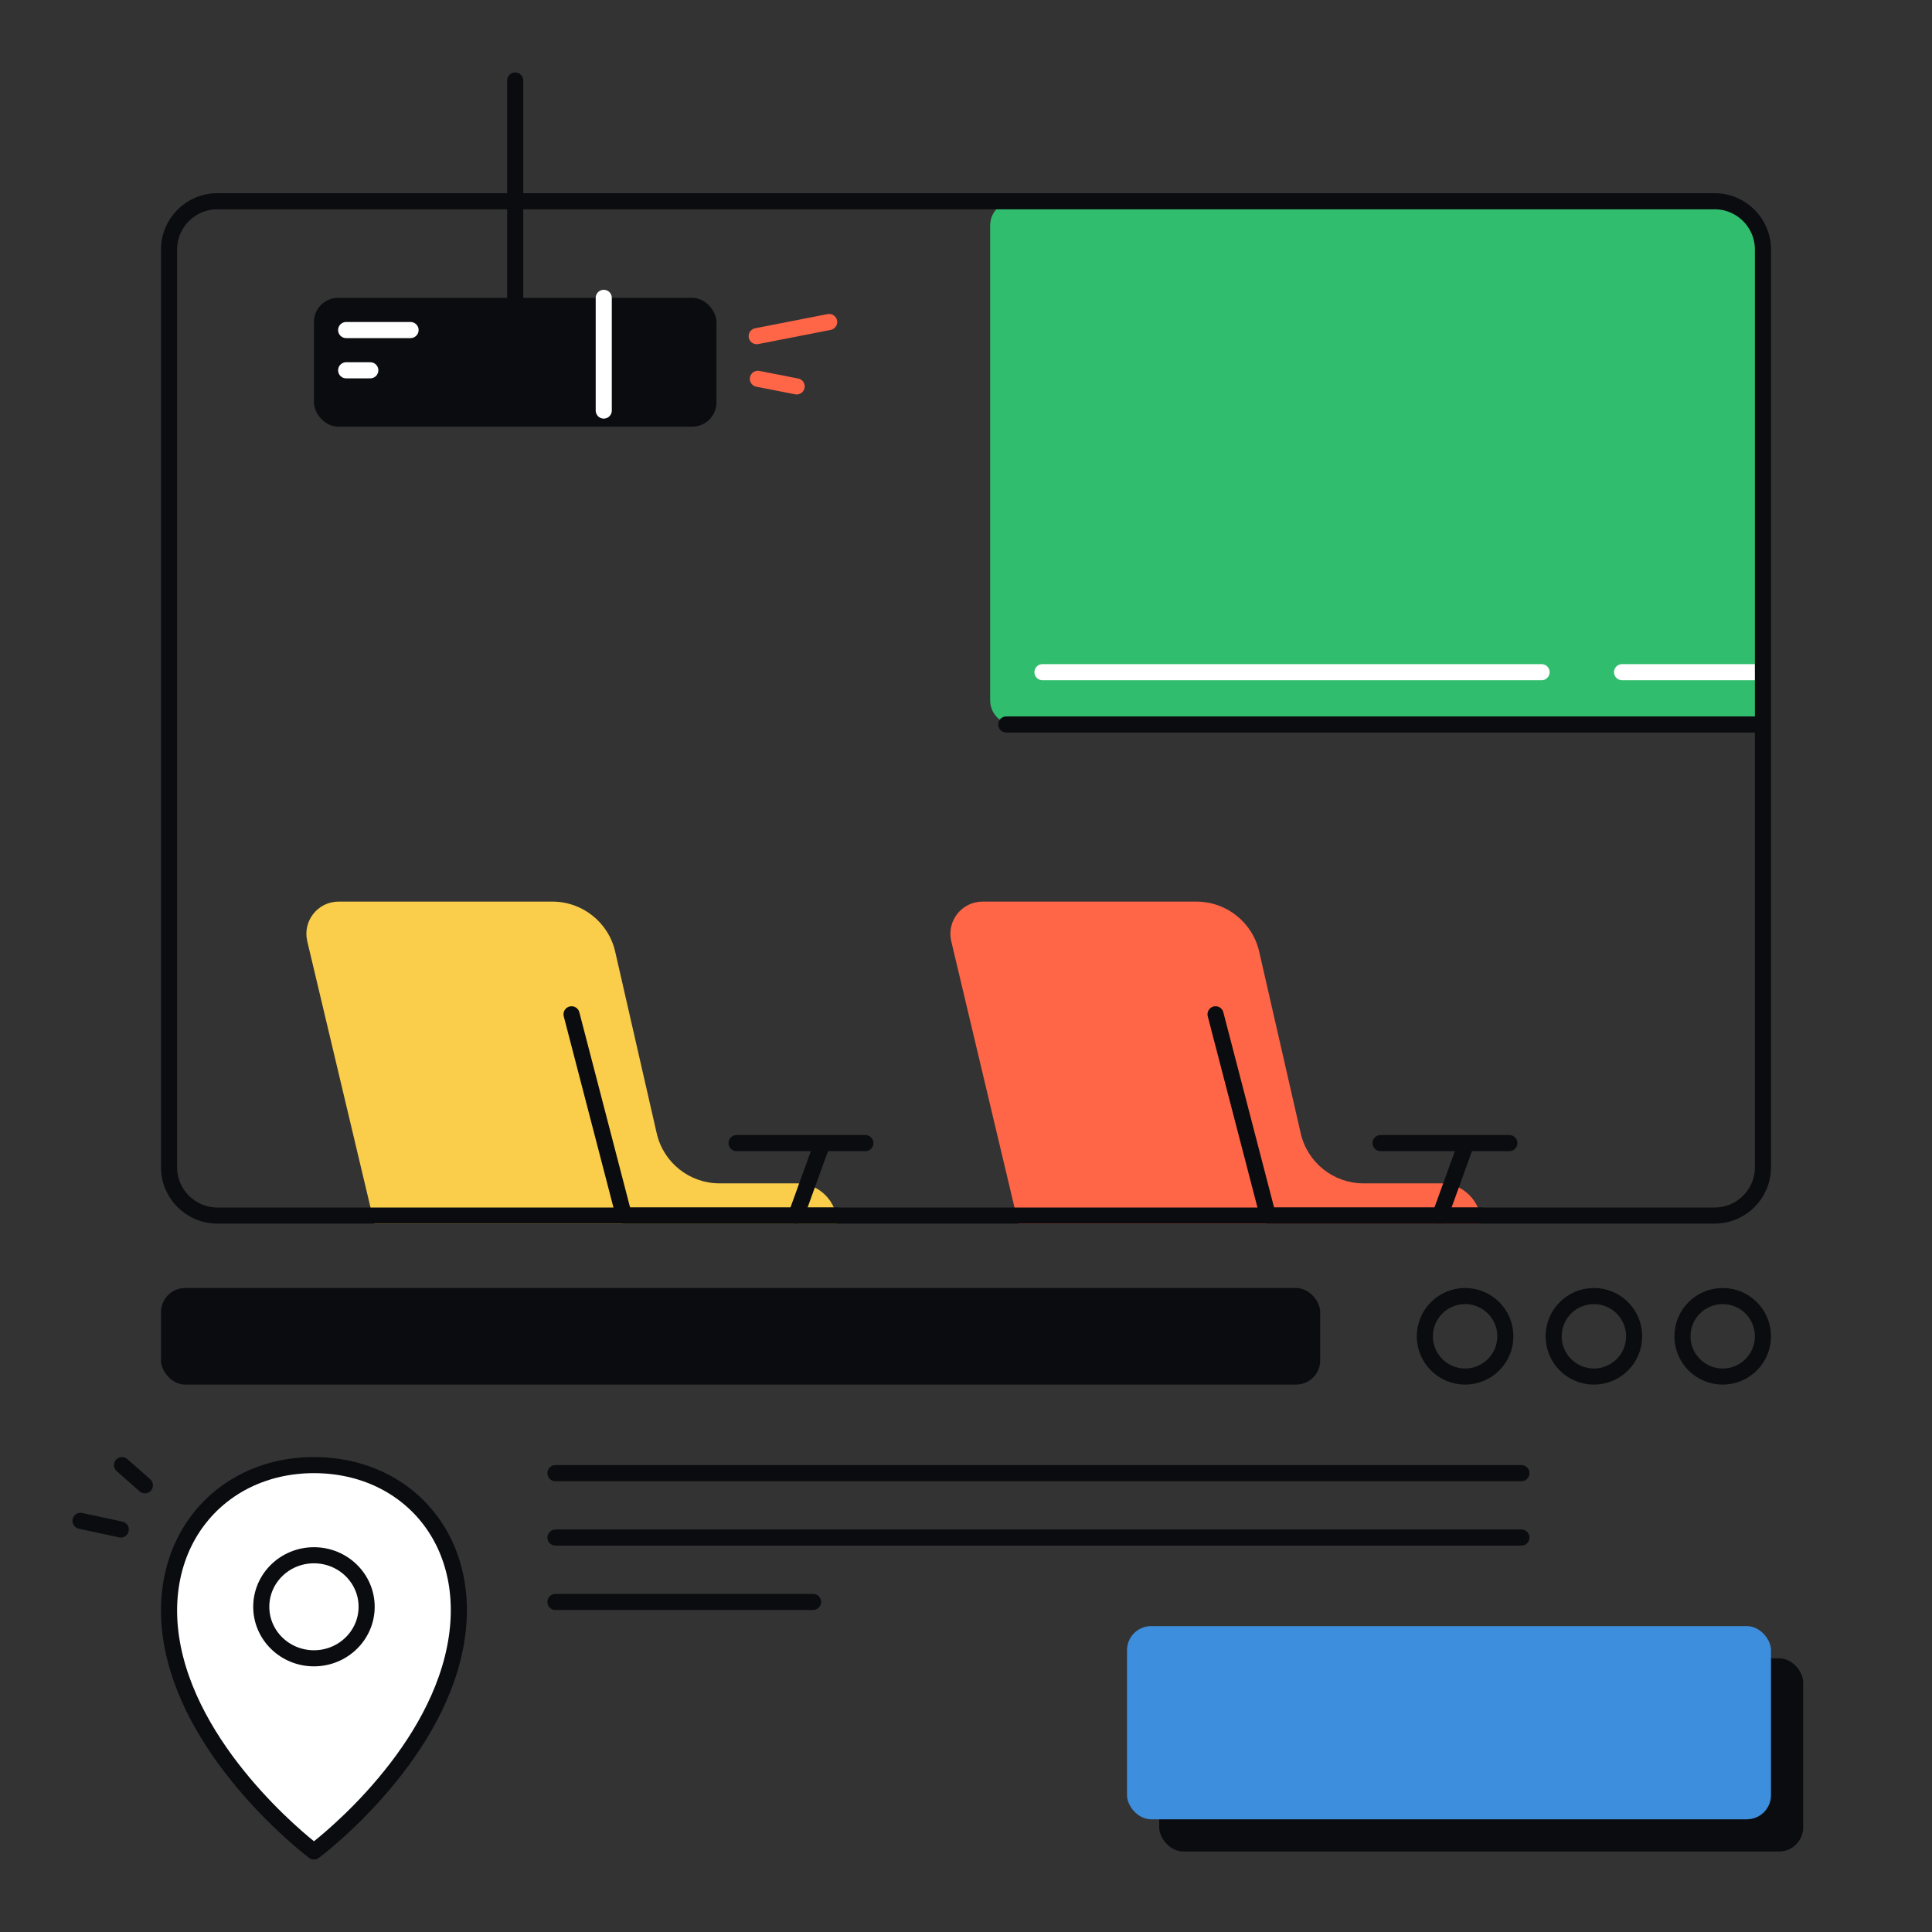 <svg width="240" height="240" viewBox="0 0 240 240" fill="none" xmlns="http://www.w3.org/2000/svg">
<rect x="0" y="0" width="240" height="240" fill="#333333" stroke="none"/>
<path d="M68.622 112H42.061C39.478 112 37.573 114.411 38.169 116.924L46.5 152H104C104 149.239 101.761 147 99 147H89.378C85.646 147 82.41 144.42 81.579 140.783L76.421 118.217C75.59 114.58 72.354 112 68.622 112Z" fill="#FACD4A"/>
<path d="M71 126L77.5 151H104" stroke="#0A0C0F" stroke-width="2" stroke-linecap="round" stroke-linejoin="round"/>
<path d="M98.894 151L102.154 142M102.154 142H107.5M102.154 142H91.5" stroke="#0A0C0F" stroke-width="2" stroke-linecap="round" stroke-linejoin="round"/>
<path d="M148.622 112H122.061C119.478 112 117.573 114.411 118.17 116.924L126.5 152H184C184 149.239 181.761 147 179 147H169.378C165.646 147 162.41 144.42 161.579 140.783L156.421 118.217C155.59 114.58 152.354 112 148.622 112Z" fill="#FF6647"/>
<path d="M151 126L157.5 151H184" stroke="#0A0C0F" stroke-width="2" stroke-linecap="round" stroke-linejoin="round"/>
<path d="M178.894 151L182.154 142M182.154 142H187.5M182.154 142H171.5" stroke="#0A0C0F" stroke-width="2" stroke-linecap="round" stroke-linejoin="round"/>
<path d="M123 28C123 26.343 124.343 25 126 25H214C216.761 25 219 27.239 219 30V87C219 88.657 217.657 90 216 90H126C124.343 90 123 88.657 123 87V28Z" fill="#31BD6E"/>
<path d="M129.5 83.5H191.5M201.5 83.5H218.5" stroke="white" stroke-width="2" stroke-linecap="round" stroke-linejoin="round"/>
<path d="M21 31C21 27.686 23.686 25 27 25H213C216.314 25 219 27.686 219 31V145C219 148.314 216.314 151 213 151H27C23.686 151 21 148.314 21 145V31Z" stroke="#0A0C0F" stroke-width="2" stroke-linecap="round" stroke-linejoin="round"/>
<path d="M125 90L218 90" stroke="#0A0C0F" stroke-width="2" stroke-linecap="round" stroke-linejoin="round"/>
<rect x="20" y="160" width="144" height="12" rx="3" fill="#0A0C0F"/>
<path d="M69 183H189" stroke="#0A0C0F" stroke-width="2" stroke-linecap="round" stroke-linejoin="round"/>
<path d="M69 191H189" stroke="#0A0C0F" stroke-width="2" stroke-linecap="round" stroke-linejoin="round"/>
<path d="M69 199H101" stroke="#0A0C0F" stroke-width="2" stroke-linecap="round" stroke-linejoin="round"/>
<circle cx="182" cy="166" r="5" stroke="#0A0C0F" stroke-width="2"/>
<circle cx="198" cy="166" r="5" stroke="#0A0C0F" stroke-width="2"/>
<circle cx="214" cy="166" r="5" stroke="#0A0C0F" stroke-width="2"/>
<path d="M56.234 206C52.787 219.777 39 230 39 230C39 230 25.213 219.651 21.766 206C18.319 192.349 26.936 182 39 182C51.064 182 59.681 192.223 56.234 206Z" fill="white" stroke="#0A0C0F" stroke-width="2" stroke-linecap="round" stroke-linejoin="round"/>
<ellipse cx="39" cy="199.6" rx="6.545" ry="6.4" stroke="#0A0C0F" stroke-width="2"/>
<rect x="144" y="206" width="80" height="24" rx="3" fill="#0A0C0F"/>
<rect x="140" y="202" width="80" height="24" rx="3" fill="#3D8EDD"/>
<path d="M15.158 182L18 184.513M10 188.924L15.003 190" stroke="#0A0C0F" stroke-width="2" stroke-linecap="round" stroke-linejoin="round"/>
<path d="M98.962 48L94.147 47.058M103 40L94 41.76" stroke="#FF6647" stroke-width="2" stroke-linecap="round" stroke-linejoin="round"/>
<rect x="39" y="37" width="50" height="16" rx="3" fill="#0A0C0F"/>
<path d="M75 37V51" stroke="white" stroke-width="2" stroke-linecap="round" stroke-linejoin="round"/>
<path d="M64 10V44" stroke="#0A0C0F" stroke-width="2" stroke-linecap="round" stroke-linejoin="round"/>
<path d="M43 41H51" stroke="white" stroke-width="2" stroke-linecap="round" stroke-linejoin="round"/>
<path d="M43 46H46" stroke="white" stroke-width="2" stroke-linecap="round" stroke-linejoin="round"/>
</svg>
